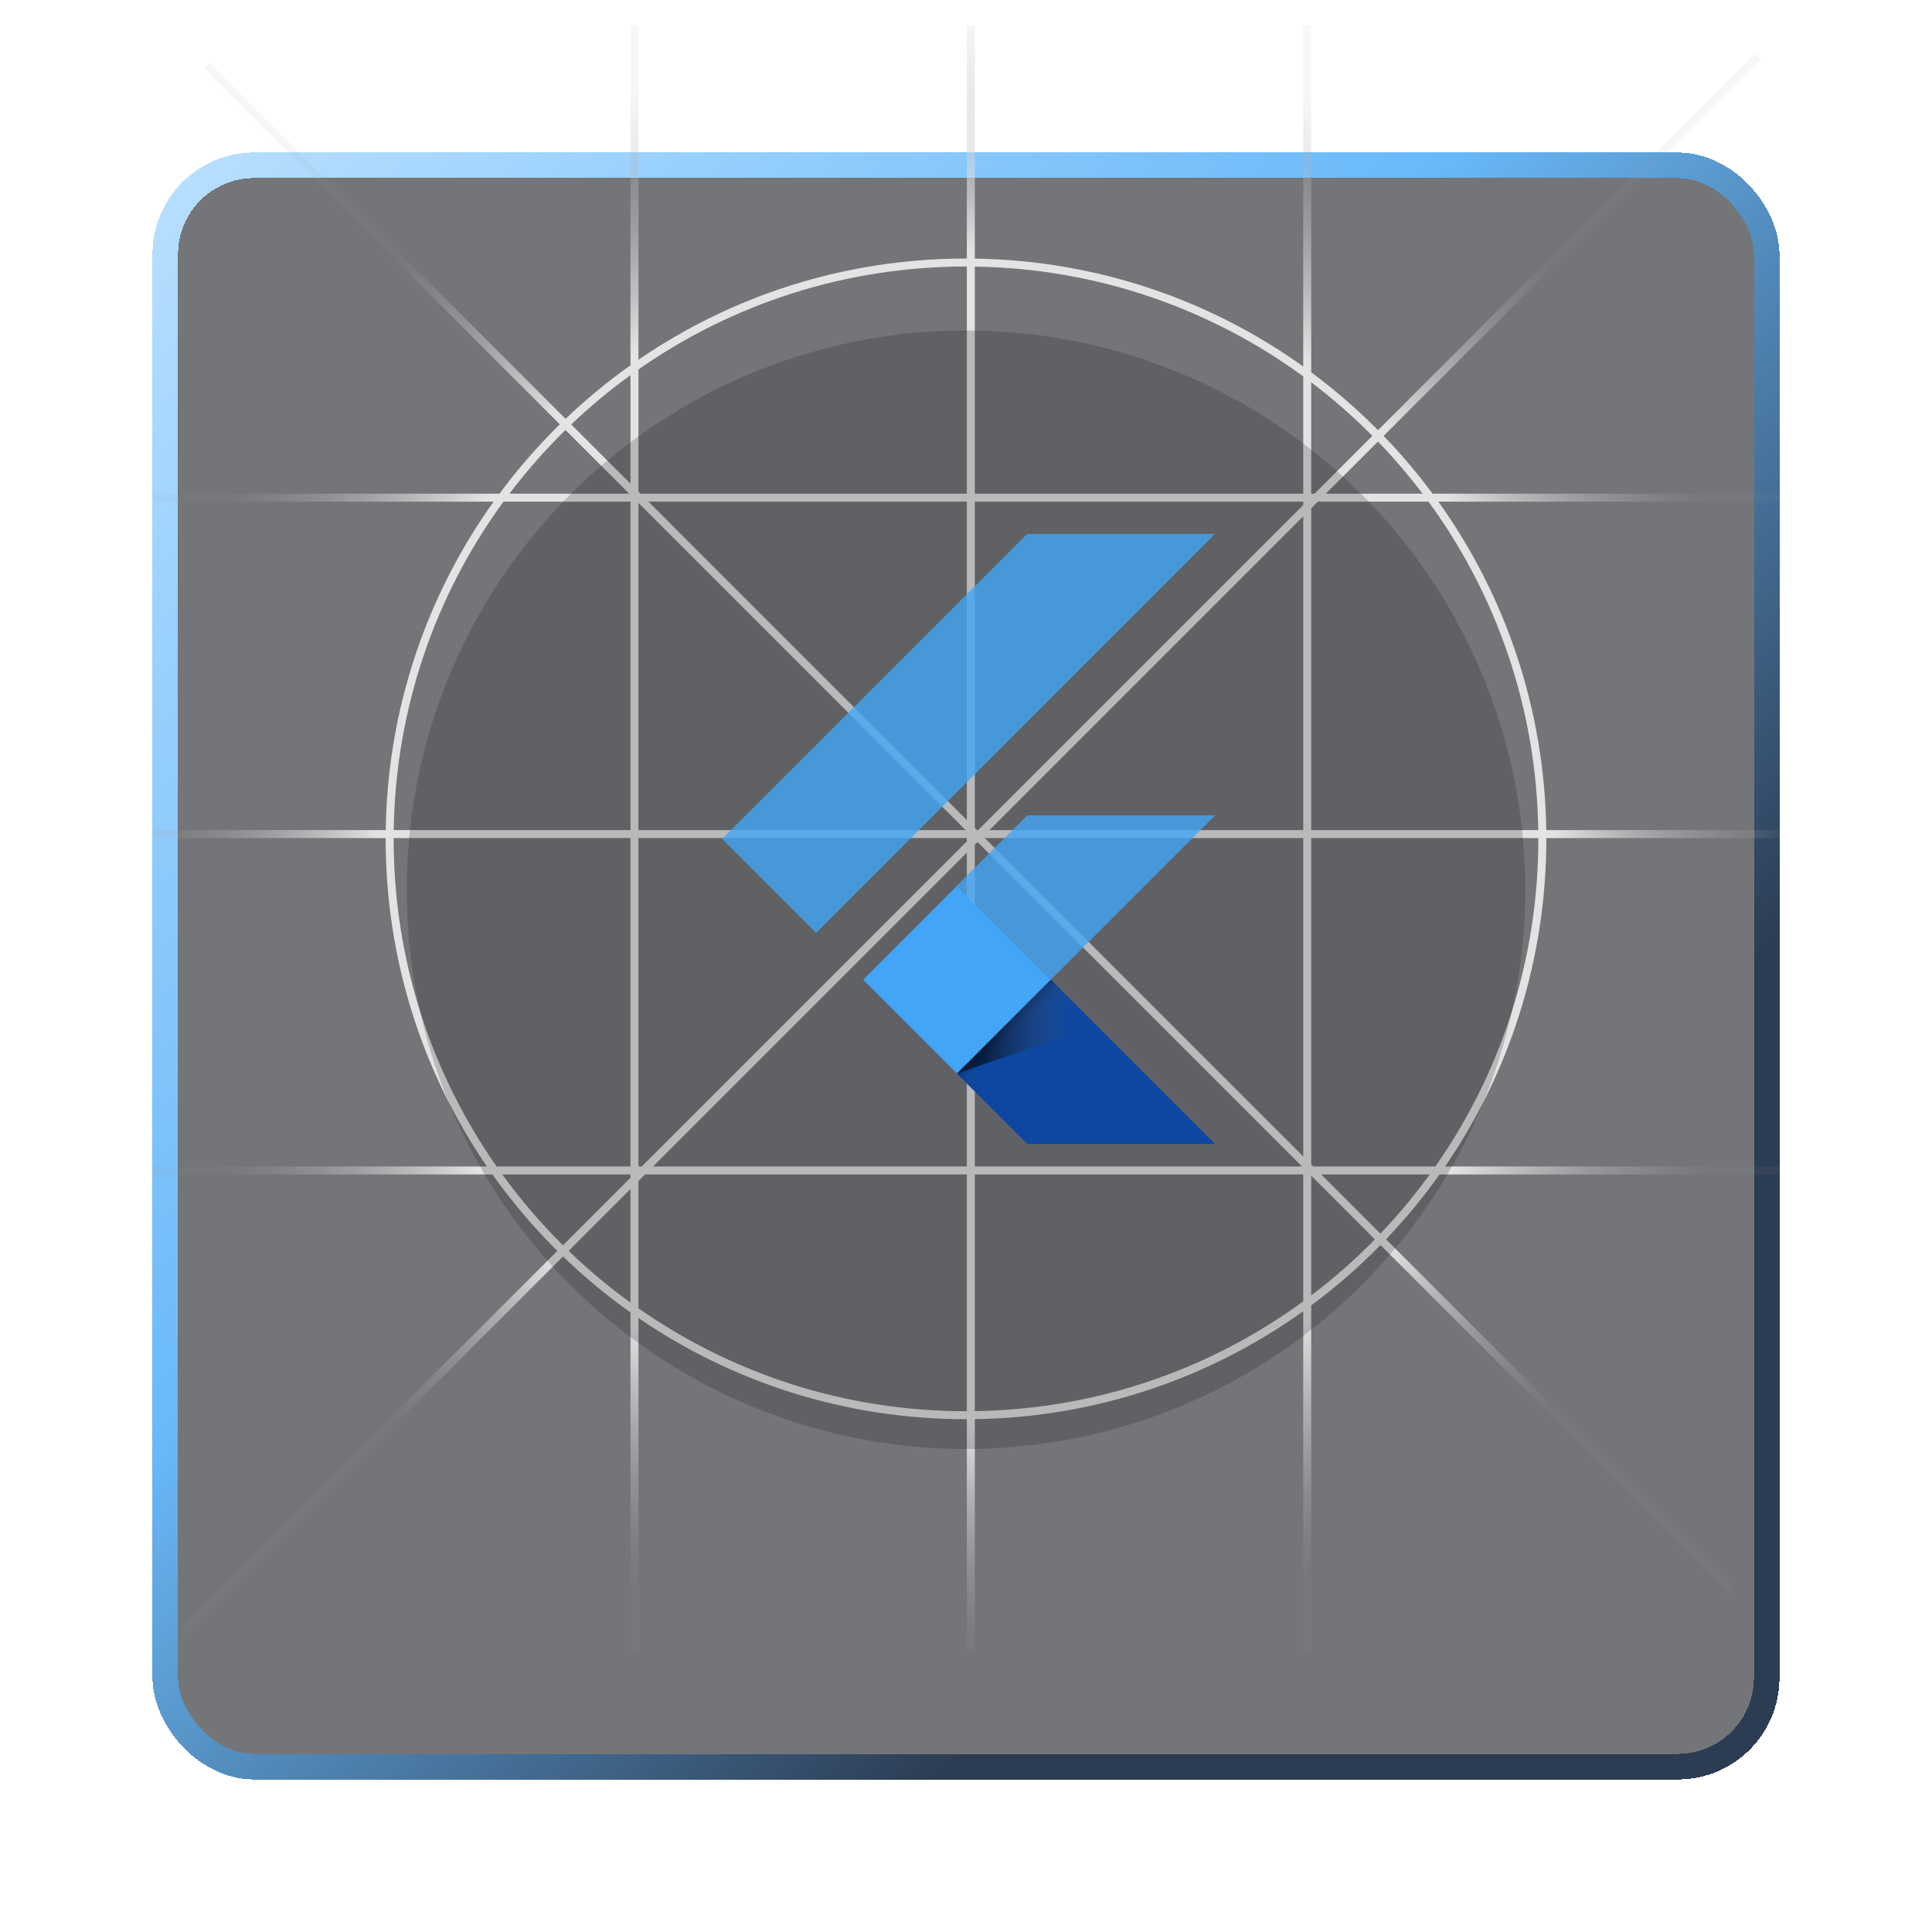 <?xml version="1.0" encoding="UTF-8"?>
<svg xmlns="http://www.w3.org/2000/svg" width="76" height="76" viewBox="0 0 76 76" fill="none">
  <g filter="url(#filter0_d_6193_4113)">
    <rect x="6" y="1" width="64" height="64" rx="4" fill="#181A1F" fill-opacity="0.6" shape-rendering="crispEdges"></rect>
    <rect x="6.502" y="1.502" width="62.995" height="62.995" rx="3.498" stroke="url(#paint0_linear_6193_4113)" stroke-width="1.005" shape-rendering="crispEdges"></rect>
  </g>
  <g style="mix-blend-mode:overlay">
    <path fill-rule="evenodd" clip-rule="evenodd" d="M24.801 46.33V46.199H19.758C20.478 47.192 21.277 48.124 22.146 48.986L24.801 46.33ZM25.115 46.46L25.376 46.199L38.033 46.199V55.514L38 55.514C33.208 55.514 28.765 54.017 25.115 51.465V46.46ZM24.801 46.775L22.37 49.205C23.131 49.939 23.943 50.62 24.801 51.241V46.775ZM21.924 49.208L7.033 64.098L7.255 64.32L22.148 49.427C22.975 50.225 23.861 50.961 24.801 51.628L24.801 65H25.115L25.115 51.847C28.782 54.359 33.219 55.828 38 55.828L38.033 55.828V65H38.347V55.826C43.161 55.754 47.614 54.192 51.266 51.581V65H51.58V51.352C52.55 50.633 53.462 49.838 54.306 48.977L68.033 62.704L68.255 62.482L54.524 48.751C55.285 47.953 55.988 47.1 56.628 46.199H70V45.885H56.847C59.359 42.218 60.829 37.78 60.829 32.999L60.829 32.967H70V32.653H60.827C60.755 27.839 59.193 23.386 56.582 19.734L70 19.734V19.42L56.353 19.42C55.761 18.621 55.118 17.862 54.428 17.147L69.255 2.32L69.033 2.098L54.208 16.923C53.392 16.099 52.513 15.338 51.58 14.646V1H51.266L51.266 14.418C47.614 11.806 43.161 10.244 38.347 10.173V1H38.033V10.17L38 10.17C33.219 10.17 28.782 11.639 25.115 14.151L25.115 1H24.801L24.801 14.37C23.899 15.01 23.046 15.714 22.248 16.475L8.255 2.482L8.033 2.704L22.022 16.693C21.161 17.537 20.366 18.449 19.646 19.42L6 19.42V19.734L19.418 19.734C16.807 23.386 15.245 27.839 15.174 32.653H6V32.967H15.171L15.171 32.999C15.171 37.78 16.64 42.218 19.153 45.885H6V46.199H19.372C20.135 47.275 20.99 48.281 21.924 49.208ZM53.986 17.145C53.236 16.388 52.431 15.684 51.58 15.039V19.42H51.711L53.986 17.145ZM51.58 19.996L51.841 19.734H56.194C58.848 23.368 60.44 27.826 60.512 32.653H51.58V19.996ZM51.266 19.866V19.734H38.347V32.574L38.426 32.653H38.478L51.266 19.866ZM38.923 32.653L51.266 20.31V32.653H38.923ZM38.347 33.228L38.452 33.123L51.214 45.885H38.347V33.228ZM38.033 33.542V45.885H25.69L38.033 33.542ZM38.033 33.098L25.246 45.885H25.115V32.967H38.033V33.098ZM52.155 19.42L54.206 17.369C54.831 18.017 55.417 18.702 55.961 19.42H52.155ZM56.242 46.199C55.647 47.019 54.999 47.797 54.302 48.529L51.972 46.199H56.242ZM54.084 48.755L51.58 46.251V50.959C52.468 50.287 53.305 49.549 54.084 48.755ZM51.58 45.806L51.658 45.885H56.465C59.018 42.234 60.515 37.792 60.515 32.999L60.515 32.967H51.58V45.806ZM38.74 32.967L51.266 45.492V32.967H38.74ZM25.508 19.734L38.033 32.26V19.734H25.508ZM37.982 32.653L25.115 19.786V32.653H37.982ZM25.115 19.342L25.194 19.42H38.033V10.484L38 10.484C33.208 10.484 28.765 11.981 25.115 14.533V19.342ZM22.47 16.697L24.801 19.027V14.757C23.98 15.351 23.202 16 22.47 16.697ZM24.749 19.42L22.244 16.915C21.449 17.694 20.712 18.532 20.039 19.42H24.749ZM19.535 45.885H24.801V32.967H15.485L15.485 32.999C15.485 37.792 16.982 42.234 19.535 45.885ZM15.488 32.653H24.801V19.734H19.805C17.152 23.368 15.56 27.826 15.488 32.653ZM38.347 10.487V19.42H51.266V14.805C47.632 12.151 43.174 10.56 38.347 10.487ZM51.266 51.193V46.199H38.347V55.511C43.174 55.438 47.632 53.847 51.266 51.193Z" fill="url(#paint1_radial_6193_4113)" fill-opacity="0.8"></path>
  </g>
  <g style="mix-blend-mode:overlay" filter="url(#filter1_i_6193_4113)">
    <circle cx="38" cy="33" r="22" fill="#0F1014" fill-opacity="0.2"></circle>
  </g>
  <path d="M32.106 36.695L28.411 32.999L40.411 21H47.801M47.801 32.073H40.411L37.642 34.841L41.338 38.537" fill="#42A5F5" fill-opacity="0.8"></path>
  <path d="M37.642 42.232L40.411 45H47.801L41.338 38.537" fill="#0D47A1"></path>
  <path d="M33.955 38.538L37.645 34.848L41.335 38.538L37.645 42.228L33.955 38.538Z" fill="#42A5F5"></path>
  <path d="M37.645 42.229L41.335 38.539L41.85 39.054L38.16 42.744L37.645 42.229Z" fill="url(#paint2_linear_6193_4113)"></path>
  <path d="M37.642 42.231L43.126 40.337L41.338 38.535" fill="url(#paint3_linear_6193_4113)"></path>
  <defs>
    <filter id="filter0_d_6193_4113" x="0" y="0" width="76" height="76" color-interpolation-filters="sRGB">
      <feFlood flood-opacity="0" result="BackgroundImageFix"></feFlood>
      <feColorMatrix in="SourceAlpha" type="matrix" values="0 0 0 0 0 0 0 0 0 0 0 0 0 0 0 0 0 0 127 0" result="hardAlpha"></feColorMatrix>
      <feMorphology radius="2" operator="erode" in="SourceAlpha" result="effect1_dropShadow_6193_4113"></feMorphology>
      <feOffset dy="5"></feOffset>
      <feGaussianBlur stdDeviation="4"></feGaussianBlur>
      <feComposite in2="hardAlpha" operator="out"></feComposite>
      <feColorMatrix type="matrix" values="0 0 0 0 0.059 0 0 0 0 0.063 0 0 0 0 0.078 0 0 0 1 0"></feColorMatrix>
      <feBlend mode="normal" in2="BackgroundImageFix" result="effect1_dropShadow_6193_4113"></feBlend>
      <feBlend mode="normal" in="SourceGraphic" in2="effect1_dropShadow_6193_4113" result="shape"></feBlend>
    </filter>
    <filter id="filter1_i_6193_4113" x="16" y="11" width="44" height="46" color-interpolation-filters="sRGB">
      <feFlood flood-opacity="0" result="BackgroundImageFix"></feFlood>
      <feBlend mode="normal" in="SourceGraphic" in2="BackgroundImageFix" result="shape"></feBlend>
      <feColorMatrix in="SourceAlpha" type="matrix" values="0 0 0 0 0 0 0 0 0 0 0 0 0 0 0 0 0 0 127 0" result="hardAlpha"></feColorMatrix>
      <feOffset dy="2"></feOffset>
      <feGaussianBlur stdDeviation="4"></feGaussianBlur>
      <feComposite in2="hardAlpha" operator="arithmetic" k2="-1" k3="1"></feComposite>
      <feColorMatrix type="matrix" values="0 0 0 0 0 0 0 0 0 0 0 0 0 0 0 0 0 0 0.25 0"></feColorMatrix>
      <feBlend mode="normal" in2="shape" result="effect1_innerShadow_6193_4113"></feBlend>
    </filter>
    <linearGradient id="paint0_linear_6193_4113" x1="6" y1="1" x2="72" y2="67" gradientUnits="userSpaceOnUse">
      <stop stop-color="#BAE0FF"></stop>
      <stop offset="0.386" stop-color="#69B9F9"></stop>
      <stop offset="0.719" stop-color="#2C3C53"></stop>
    </linearGradient>
    <radialGradient id="paint1_radial_6193_4113" cx="0" cy="0" r="1" gradientUnits="userSpaceOnUse" gradientTransform="translate(38 33) rotate(90) scale(32)">
      <stop offset="0.72" stop-color="white"></stop>
      <stop offset="1" stop-color="#999999" stop-opacity="0.1"></stop>
    </radialGradient>
    <linearGradient id="paint2_linear_6193_4113" x1="39.491" y1="40.383" x2="40.006" y2="40.898" gradientUnits="userSpaceOnUse">
      <stop offset="0.2" stop-opacity="0.15"></stop>
      <stop offset="0.85" stop-color="#616161" stop-opacity="0.01"></stop>
    </linearGradient>
    <linearGradient id="paint3_linear_6193_4113" x1="37.644" y1="40.383" x2="43.127" y2="40.383" gradientUnits="userSpaceOnUse">
      <stop offset="0.2" stop-opacity="0.55"></stop>
      <stop offset="0.85" stop-color="#616161" stop-opacity="0.01"></stop>
    </linearGradient>
  </defs>
</svg>
